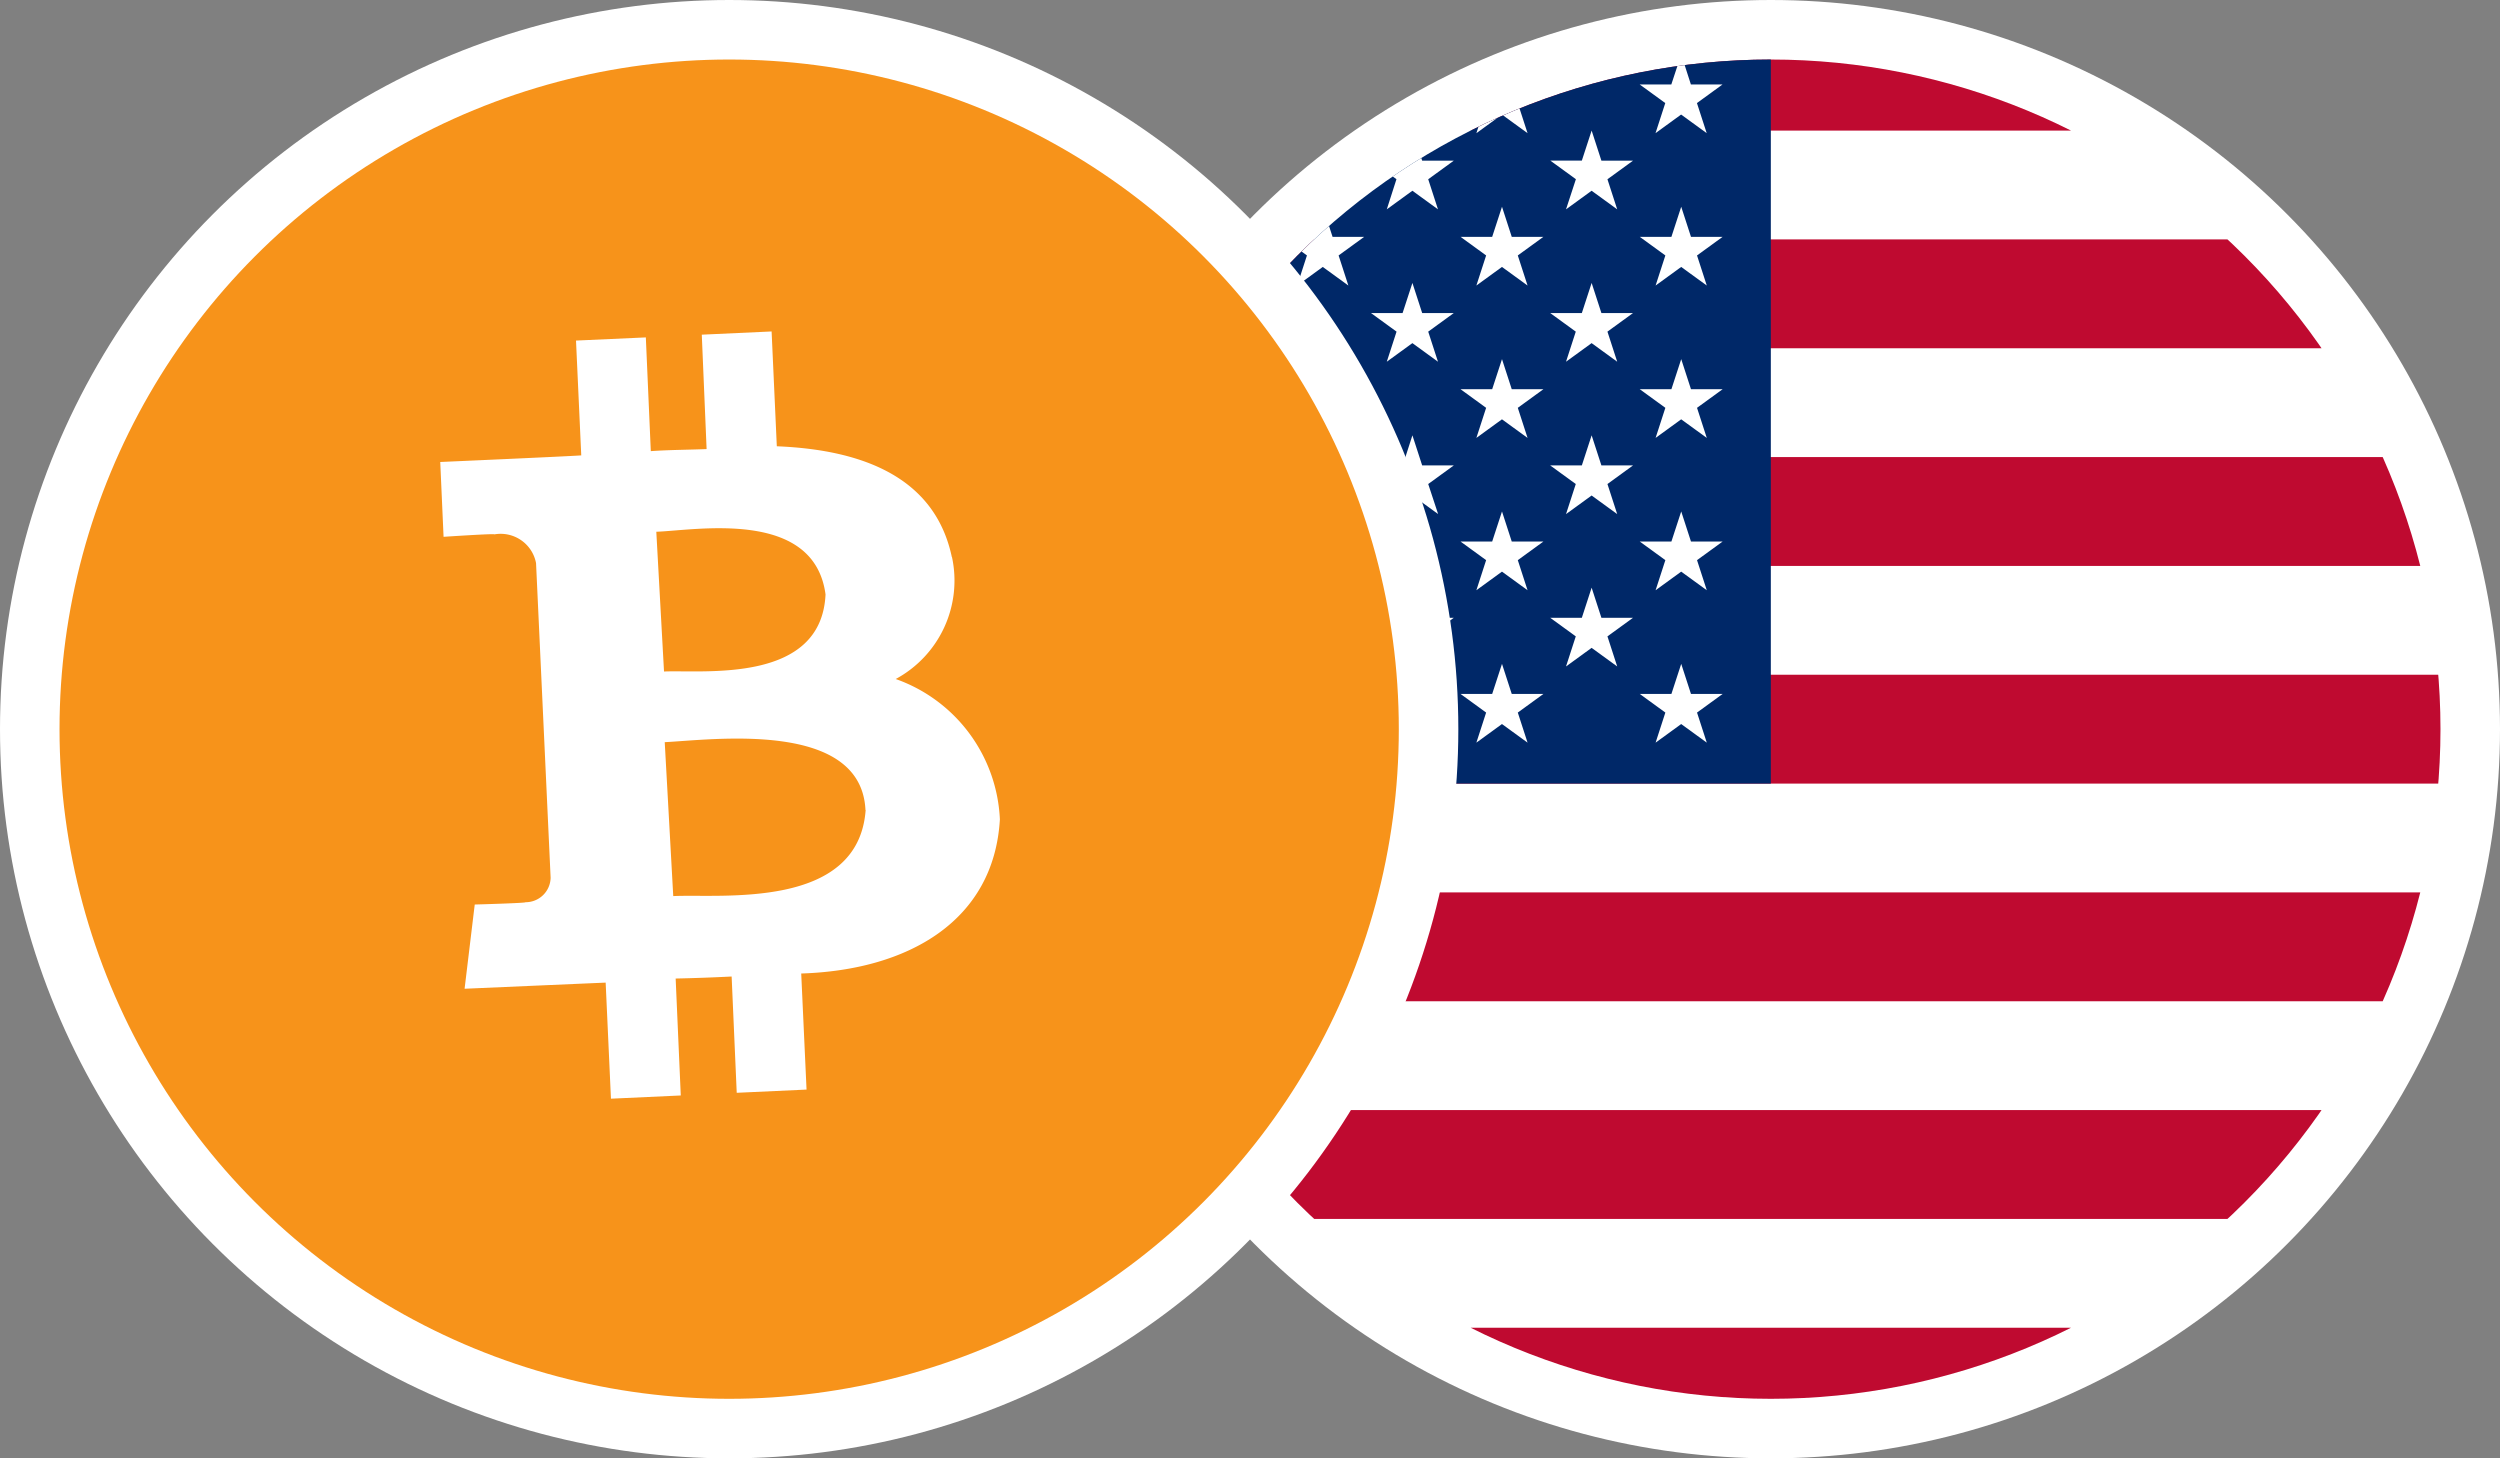 <?xml version="1.0" encoding="UTF-8"?> <svg xmlns="http://www.w3.org/2000/svg" xmlns:xlink="http://www.w3.org/1999/xlink" width="84" height="49" viewBox="0 0 84 49"><rect x="0" y="0" width="84" height="49" fill="#808080" stroke="none"/><defs><clipPath id="clip-path"><path id="Path_105307" data-name="Path 105307" d="M53.175,27.452a22.5,22.5,0,1,0,22.5-22.5,22.5,22.5,0,0,0-22.5,22.5" transform="translate(-53.175 -4.952)" fill="none"></path></clipPath><clipPath id="clip-path-2"><rect id="Rectangle_40151" data-name="Rectangle 40151" width="18.807" height="25.779" fill="#fff"></rect></clipPath></defs><g id="Group_24968" data-name="Group 24968" transform="translate(-558 -391)"><g id="Group_22953" data-name="Group 22953" transform="translate(-38)"><circle id="Ellipse_609" data-name="Ellipse 609" cx="24.5" cy="24.5" r="24.5" transform="translate(631 391)" fill="#fff"></circle><g id="Group_22951" data-name="Group 22951" transform="translate(633 393)"><g id="Group_22946" data-name="Group 22946" clip-path="url(#clip-path)"><rect id="Rectangle_36843" data-name="Rectangle 36843" width="95.078" height="47.539" transform="translate(-13.63 -1.269)" fill="#fff"></rect><rect id="Rectangle_36844" data-name="Rectangle 36844" width="95.078" height="3.657" transform="translate(-13.63 -1.269)" fill="#bf0a30"></rect><rect id="Rectangle_36845" data-name="Rectangle 36845" width="95.078" height="3.657" transform="translate(-13.63 6.044)" fill="#bf0a30"></rect><rect id="Rectangle_36846" data-name="Rectangle 36846" width="95.078" height="3.657" transform="translate(-13.63 13.358)" fill="#bf0a30"></rect><rect id="Rectangle_36847" data-name="Rectangle 36847" width="95.078" height="3.657" transform="translate(-13.63 20.671)" fill="#bf0a30"></rect><rect id="Rectangle_36848" data-name="Rectangle 36848" width="95.078" height="3.657" transform="translate(-13.63 27.985)" fill="#bf0a30"></rect><rect id="Rectangle_36849" data-name="Rectangle 36849" width="95.078" height="3.657" transform="translate(-13.63 35.299)" fill="#bf0a30"></rect><rect id="Rectangle_36850" data-name="Rectangle 36850" width="95.078" height="3.657" transform="translate(-13.63 42.612)" fill="#bf0a30"></rect><rect id="Rectangle_36851" data-name="Rectangle 36851" width="36.13" height="25.598" transform="translate(-13.63 -1.269)" fill="#002868"></rect><path id="Path_105275" data-name="Path 105275" d="M54.7,4.28l.328,1.011h1.063l-.86.625.328,1.011L54.7,6.3l-.86.625.328-1.011-.86-.625h1.063Z" transform="translate(-53.272 -4.452)" fill="#fff" fill-rule="evenodd"></path><path id="Path_105276" data-name="Path 105276" d="M78.189,4.28l.328,1.011H79.58l-.86.625.328,1.011-.86-.625-.86.625.328-1.011L76.8,5.29h1.063Z" transform="translate(-70.743 -4.452)" fill="#fff" fill-rule="evenodd"></path><path id="Path_105277" data-name="Path 105277" d="M101.682,4.28l.328,1.011h1.063l-.86.625.328,1.011-.86-.625-.86.625.328-1.011-.86-.625h1.063Z" transform="translate(-88.215 -4.452)" fill="#fff" fill-rule="evenodd"></path><path id="Path_105278" data-name="Path 105278" d="M125.175,4.28,125.5,5.29h1.063l-.86.625.328,1.011-.86-.625-.86.625.328-1.011-.86-.625h1.063Z" transform="translate(-105.686 -4.452)" fill="#fff" fill-rule="evenodd"></path><path id="Path_105279" data-name="Path 105279" d="M66.443,14.266l.328,1.011h1.063l-.86.625.328,1.011-.86-.625-.86.625.328-1.011-.86-.625h1.063Z" transform="translate(-62.008 -11.879)" fill="#fff" fill-rule="evenodd"></path><path id="Path_105280" data-name="Path 105280" d="M89.936,14.266l.328,1.011h1.063l-.86.625.328,1.011-.86-.625-.86.625L89.4,15.9l-.86-.625h1.063Z" transform="translate(-79.479 -11.879)" fill="#fff" fill-rule="evenodd"></path><path id="Path_105281" data-name="Path 105281" d="M113.429,14.266l.328,1.011h1.063l-.86.625.328,1.011-.86-.625-.86.625L112.9,15.9l-.86-.625H113.1Z" transform="translate(-96.95 -11.879)" fill="#fff" fill-rule="evenodd"></path><path id="Path_105282" data-name="Path 105282" d="M54.7,24.253l.328,1.011h1.063l-.86.625.328,1.011-.86-.625-.86.625.328-1.011-.86-.625h1.063Z" transform="translate(-53.272 -19.306)" fill="#fff" fill-rule="evenodd"></path><path id="Path_105283" data-name="Path 105283" d="M78.189,24.253l.328,1.011H79.58l-.86.625.328,1.011-.86-.625-.86.625.328-1.011-.86-.625h1.063Z" transform="translate(-70.743 -19.306)" fill="#fff" fill-rule="evenodd"></path><path id="Path_105284" data-name="Path 105284" d="M101.682,24.253l.328,1.011h1.063l-.86.625.328,1.011-.86-.625-.86.625.328-1.011-.86-.625h1.063Z" transform="translate(-88.215 -19.306)" fill="#fff" fill-rule="evenodd"></path><path id="Path_105285" data-name="Path 105285" d="M125.175,24.253l.328,1.011h1.063l-.86.625.328,1.011-.86-.625-.86.625.328-1.011-.86-.625h1.063Z" transform="translate(-105.686 -19.306)" fill="#fff" fill-rule="evenodd"></path><path id="Path_105286" data-name="Path 105286" d="M66.443,34.24l.328,1.011h1.063l-.86.625.328,1.011-.86-.625-.86.625.328-1.011-.86-.625h1.063Z" transform="translate(-62.008 -26.733)" fill="#fff" fill-rule="evenodd"></path><path id="Path_105287" data-name="Path 105287" d="M89.936,34.24l.328,1.011h1.063l-.86.625.328,1.011-.86-.625-.86.625.328-1.011-.86-.625h1.063Z" transform="translate(-79.479 -26.733)" fill="#fff" fill-rule="evenodd"></path><path id="Path_105288" data-name="Path 105288" d="M113.429,34.24l.328,1.011h1.063l-.86.625.328,1.011-.86-.625-.86.625.328-1.011-.86-.625H113.1Z" transform="translate(-96.95 -26.733)" fill="#fff" fill-rule="evenodd"></path><path id="Path_105289" data-name="Path 105289" d="M54.7,44.227l.328,1.011h1.063l-.86.625.328,1.011-.86-.625-.86.625.328-1.011-.86-.625h1.063Z" transform="translate(-53.272 -34.16)" fill="#fff" fill-rule="evenodd"></path><path id="Path_105290" data-name="Path 105290" d="M78.189,44.227l.328,1.011H79.58l-.86.625.328,1.011-.86-.625-.86.625.328-1.011-.86-.625h1.063Z" transform="translate(-70.743 -34.16)" fill="#fff" fill-rule="evenodd"></path><path id="Path_105291" data-name="Path 105291" d="M101.682,44.227l.328,1.011h1.063l-.86.625.328,1.011-.86-.625-.86.625.328-1.011-.86-.625h1.063Z" transform="translate(-88.215 -34.16)" fill="#fff" fill-rule="evenodd"></path><path id="Path_105292" data-name="Path 105292" d="M125.175,44.227l.328,1.011h1.063l-.86.625.328,1.011-.86-.625-.86.625.328-1.011-.86-.625h1.063Z" transform="translate(-105.686 -34.16)" fill="#fff" fill-rule="evenodd"></path><path id="Path_105293" data-name="Path 105293" d="M66.443,54.214l.328,1.011h1.063l-.86.625L67.3,56.86l-.86-.625-.86.625.328-1.011-.86-.625h1.063Z" transform="translate(-62.008 -41.587)" fill="#fff" fill-rule="evenodd"></path><path id="Path_105294" data-name="Path 105294" d="M89.936,54.214l.328,1.011h1.063l-.86.625L90.8,56.86l-.86-.625-.86.625.328-1.011-.86-.625h1.063Z" transform="translate(-79.479 -41.587)" fill="#fff" fill-rule="evenodd"></path><path id="Path_105295" data-name="Path 105295" d="M113.429,54.214l.328,1.011h1.063l-.86.625.328,1.011-.86-.625-.86.625.328-1.011-.86-.625H113.1Z" transform="translate(-96.95 -41.587)" fill="#fff" fill-rule="evenodd"></path><path id="Path_105296" data-name="Path 105296" d="M54.7,64.2l.328,1.011h1.063l-.86.625.328,1.011-.86-.625-.86.625.328-1.011-.86-.625h1.063Z" transform="translate(-53.272 -49.015)" fill="#fff" fill-rule="evenodd"></path><path id="Path_105297" data-name="Path 105297" d="M78.189,64.2l.328,1.011H79.58l-.86.625.328,1.011-.86-.625-.86.625.328-1.011-.86-.625h1.063Z" transform="translate(-70.743 -49.015)" fill="#fff" fill-rule="evenodd"></path><path id="Path_105298" data-name="Path 105298" d="M101.682,64.2l.328,1.011h1.063l-.86.625.328,1.011-.86-.625-.86.625.328-1.011-.86-.625h1.063Z" transform="translate(-88.215 -49.015)" fill="#fff" fill-rule="evenodd"></path><path id="Path_105299" data-name="Path 105299" d="M125.175,64.2l.328,1.011h1.063l-.86.625.328,1.011-.86-.625-.86.625.328-1.011-.86-.625h1.063Z" transform="translate(-105.686 -49.015)" fill="#fff" fill-rule="evenodd"></path><path id="Path_105300" data-name="Path 105300" d="M66.443,74.188l.328,1.011h1.063l-.86.625.328,1.011-.86-.625-.86.625.328-1.011-.86-.625h1.063Z" transform="translate(-62.008 -56.442)" fill="#fff" fill-rule="evenodd"></path><path id="Path_105301" data-name="Path 105301" d="M89.936,74.188l.328,1.011h1.063l-.86.625.328,1.011-.86-.625-.86.625.328-1.011-.86-.625h1.063Z" transform="translate(-79.479 -56.442)" fill="#fff" fill-rule="evenodd"></path><path id="Path_105302" data-name="Path 105302" d="M113.429,74.188l.328,1.011h1.063l-.86.625.328,1.011-.86-.625-.86.625.328-1.011-.86-.625H113.1Z" transform="translate(-96.95 -56.442)" fill="#fff" fill-rule="evenodd"></path><path id="Path_105303" data-name="Path 105303" d="M54.7,84.175l.328,1.011h1.063l-.86.625.328,1.011L54.7,86.2l-.86.625.328-1.011-.86-.625h1.063Z" transform="translate(-53.272 -63.869)" fill="#fff" fill-rule="evenodd"></path><path id="Path_105304" data-name="Path 105304" d="M78.189,84.175l.328,1.011H79.58l-.86.625.328,1.011-.86-.625-.86.625.328-1.011-.86-.625h1.063Z" transform="translate(-70.743 -63.869)" fill="#fff" fill-rule="evenodd"></path><path id="Path_105305" data-name="Path 105305" d="M101.682,84.175l.328,1.011h1.063l-.86.625.328,1.011-.86-.625-.86.625.328-1.011-.86-.625h1.063Z" transform="translate(-88.215 -63.869)" fill="#fff" fill-rule="evenodd"></path><path id="Path_105306" data-name="Path 105306" d="M125.175,84.175l.328,1.011h1.063l-.86.625.328,1.011-.86-.625-.86.625.328-1.011-.86-.625h1.063Z" transform="translate(-105.686 -63.869)" fill="#fff" fill-rule="evenodd"></path></g></g></g><g id="Group_22952" data-name="Group 22952"><circle id="Ellipse_608" data-name="Ellipse 608" cx="24.5" cy="24.5" r="24.5" transform="translate(558 391)" fill="#fff"></circle><g id="Group_24969" data-name="Group 24969" transform="translate(-7 2)"><g id="Group_24967" data-name="Group 24967" transform="translate(567 391)"><circle id="Ellipse_608-2" data-name="Ellipse 608" cx="22.5" cy="22.5" r="22.5" fill="#f7931a"></circle><g id="Group_24966" data-name="Group 24966" transform="translate(12.792 9.137)"><g id="Group_24965" data-name="Group 24965" clip-path="url(#clip-path-2)"><path id="Path_106201" data-name="Path 106201" d="M17.19,7.581c-.547-2.587-2.841-3.6-5.881-3.723L11.134,0,8.788.108,8.95,3.952c-.616.025-1.244.025-1.875.069L6.908.2,4.562.306l.176,3.858C4.229,4.2,0,4.386,0,4.386L.112,6.9s1.731-.116,1.707-.082a1.21,1.21,0,0,1,1.4.965l.49,10.575a.841.841,0,0,1-.844.82c.032.029-1.706.077-1.706.077l-.341,2.83s4.19-.183,4.74-.206l.178,3.9,2.346-.108-.172-3.929q.962-.021,1.881-.068l.171,3.907,2.346-.108-.179-3.9c3.6-.114,6.477-1.768,6.675-5.179a5.252,5.252,0,0,0-3.5-4.716,3.756,3.756,0,0,0,1.89-4.1m-2.9,8.5c-.244,3.368-4.879,2.814-6.465,2.894L7.543,13.8c1.591-.079,6.6-.762,6.745,2.28M12.946,8.837c-.141,3.009-4.1,2.53-5.427,2.589L7.26,6.73c1.326-.047,5.3-.788,5.686,2.107" fill="#fff"></path></g></g></g></g></g></g></svg> 